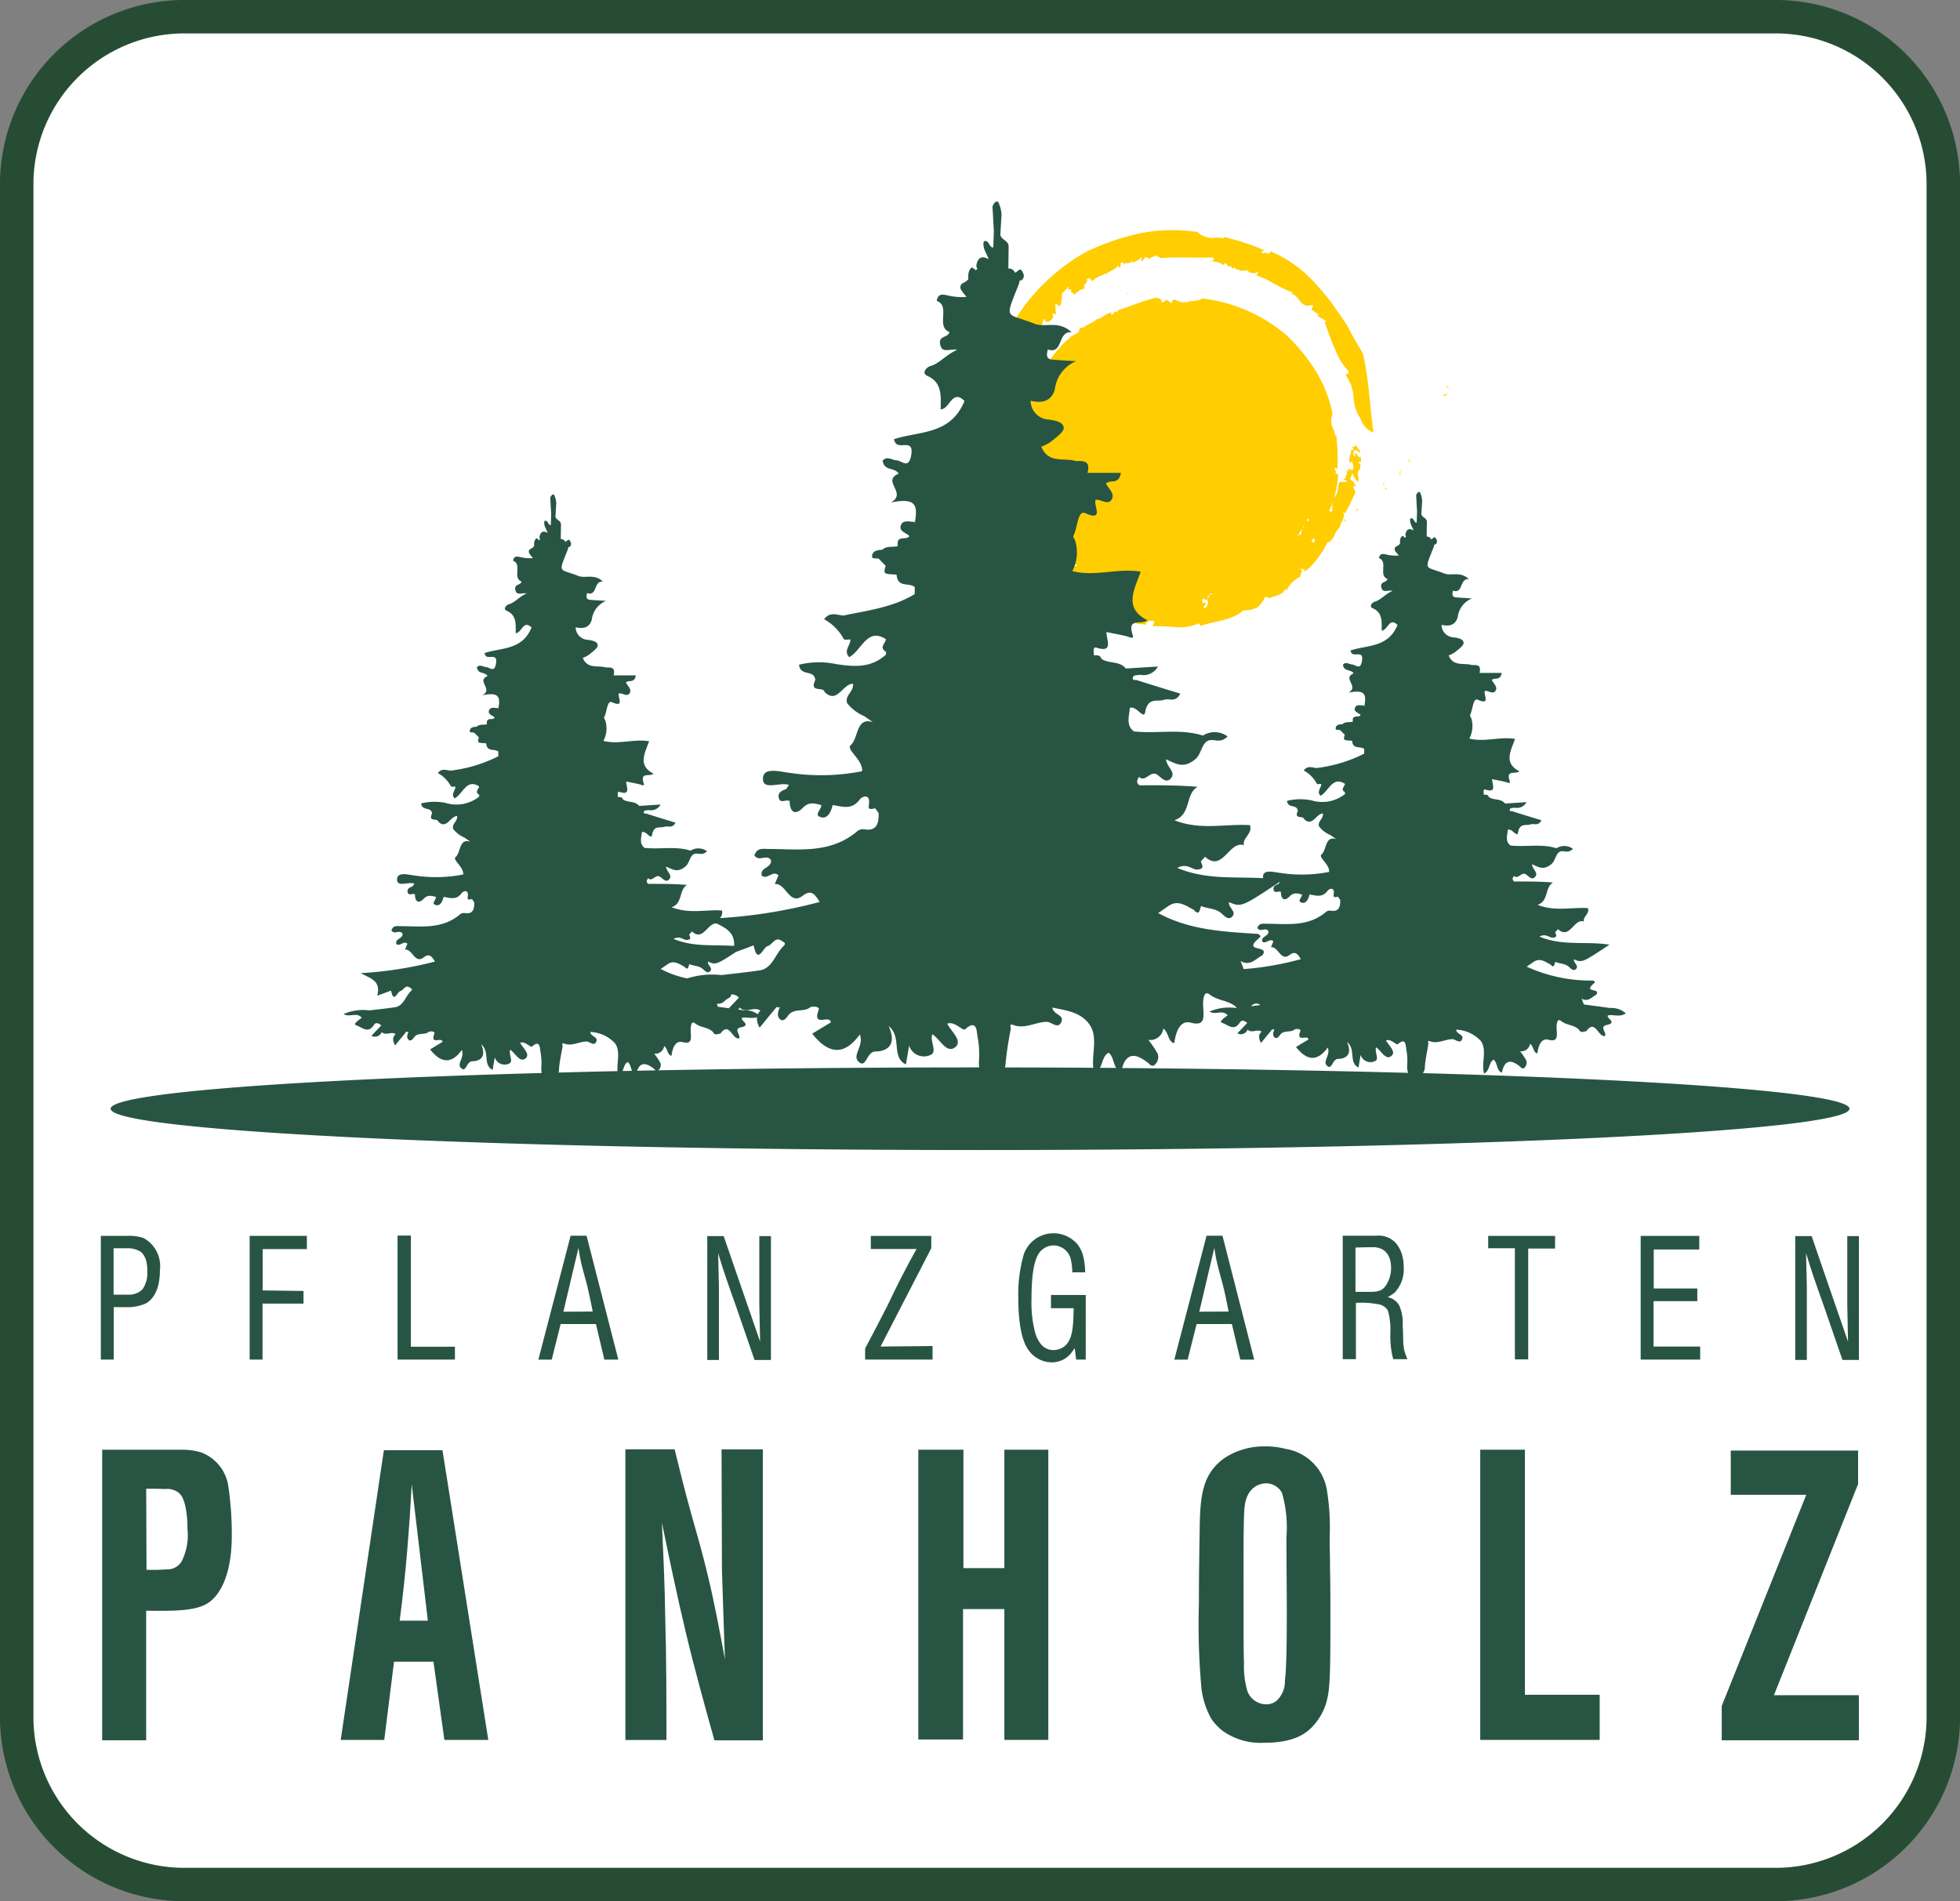 <svg id="Ebene_1" data-name="Ebene 1" xmlns="http://www.w3.org/2000/svg" viewBox="0 0 166.121 161.156">
  <rect x="0" y="0" width="166.121" height="161.156" fill="#808080" stroke="none"/>
  <defs>
    <style>
      .cls-1 {
        fill: #fff;
      }

      .cls-2 {
        fill: #264d33;
      }

      .cls-3, .cls-6 {
        fill: #285543;
      }

      .cls-4 {
        fill: #ffe800;
      }

      .cls-5 {
        fill: #ffcd00;
      }

      .cls-6 {
        fill-rule: evenodd;
      }
    </style>
  </defs>
  <title>Pflanzgarten_Panholz_Logo</title>
  <g>
    <path class="cls-1" d="M194.581,179.991a14.2,14.2,0,0,1-14.45,13.925H45.745a14.2,14.2,0,0,1-14.45-13.925V49.52a14.2,14.2,0,0,1,14.45-13.926H180.131a14.2,14.2,0,0,1,14.45,13.926Z" transform="translate(-29.877 -34.177)"/>
    <path class="cls-2" d="M180.131,195.333H45.745a15.629,15.629,0,0,1-15.868-15.342V49.52A15.63,15.63,0,0,1,45.745,34.177H180.131A15.63,15.63,0,0,1,196,49.52V179.991A15.629,15.629,0,0,1,180.131,195.333ZM45.745,37.012A12.793,12.793,0,0,0,32.712,49.52V179.991A12.793,12.793,0,0,0,45.745,192.5H180.131a12.793,12.793,0,0,0,13.033-12.508V49.52a12.793,12.793,0,0,0-13.033-12.508Z" transform="translate(-29.877 -34.177)"/>
  </g>
  <g>
    <path class="cls-3" d="M45.354,157.06a5.746,5.746,0,0,1,1.525.213,3.608,3.608,0,0,1,2.326,2.735,27.474,27.474,0,0,1,.318,4.317c0,3.157-.893,4.946-1.944,5.684-1.018.7-2.673.736-5.314.7v10.984H38.538V157.06Zm-3.06,10.177a12.942,12.942,0,0,0,1.655-.034,1.415,1.415,0,0,0,1.338-.7,4.959,4.959,0,0,0,.48-2.7c0-1.547-.257-2.668-.7-3.054a1.558,1.558,0,0,0-1.21-.353c-.54-.031-1.082-.031-1.589-.031Z" transform="translate(-29.877 -34.177)"/>
    <path class="cls-3" d="M67.379,157.1l3.884,24.563H67.541l-.926-6.634H63.273l-.828,6.634H58.753l3.66-24.563Zm-1.239,14.453-1.369-11.576q-.146,2.843-.385,5.685c-.159,1.965-.381,3.931-.635,5.892Z" transform="translate(-29.877 -34.177)"/>
    <path class="cls-3" d="M87.054,157.028c.445,1.823.891,3.613,1.4,5.436.48,1.721.988,3.44,1.4,5.2.572,2.351,1.019,4.77,1.464,7.155-.095-2.386-.158-4.912-.252-7.54l-.034-10.246h3.5v24.666H90.427c-.86-3.088-1.719-6.176-2.451-9.266-.73-3.049-1.368-6.139-2-9.191.124,2.734.253,5.439.285,8.139.1,3.438.1,6.843.1,10.283H82.883V157.028Z" transform="translate(-29.877 -34.177)"/>
    <polygon class="cls-3" points="81.656 122.883 81.656 132.922 85.125 132.922 85.125 122.883 88.851 122.883 88.851 147.483 85.125 147.483 85.125 136.393 81.623 136.393 81.623 147.446 77.833 147.446 77.833 122.883 81.656 122.883"/>
    <path class="cls-3" d="M131.554,163.87c.031-1.791.065-3.65.959-4.949a4.407,4.407,0,0,1,1.208-1.192,6.066,6.066,0,0,1,3.343-.949,6.738,6.738,0,0,1,1.784.211,4.222,4.222,0,0,1,3.5,3.546,19.9,19.9,0,0,1,.225,3.964c0,.841.031,1.721.031,2.6.032,1.471.032,2.943.032,4.416,0,1.369,0,2.74-.032,4.072-.061,1.685-.061,3.09-1.113,4.492-.764,1.051-1.911,1.822-4.494,1.822a5.552,5.552,0,0,1-3.5-1.016,4.669,4.669,0,0,1-.956-1.019,7.056,7.056,0,0,1-.83-2.525,58.963,58.963,0,0,1-.221-7.159c0-2.105.031-4.177.064-6.313m3.725,8.385c0,1.015,0,1.965.033,2.914a7.576,7.576,0,0,0,.286,2.351,1.709,1.709,0,0,0,1.594,1.121,1.394,1.394,0,0,0,.857-.278,2.248,2.248,0,0,0,.732-1.758c.129-.98.159-3.016.159-5.683,0-2.177-.03-4.315-.03-6.455a10.522,10.522,0,0,0-.381-3.758,1.551,1.551,0,0,0-1.307-.8c-.666,0-1.656.381-1.848,1.927-.1.632-.1,3.264-.1,5.476Z" transform="translate(-29.877 -34.177)"/>
    <polygon class="cls-3" points="129.246 122.883 129.246 143.657 135.582 143.657 135.582 147.483 125.458 147.483 125.458 122.883 129.246 122.883"/>
    <polygon class="cls-3" points="153.091 126.707 146.691 126.707 146.691 122.955 157.484 122.955 157.484 125.795 150.352 143.691 157.548 143.691 157.548 147.517 145.926 147.517 145.926 144.605 153.091 126.707"/>
  </g>
  <g>
    <path class="cls-3" d="M39.517,144.976v4.444H38.424V138.937h2.158a4.062,4.062,0,0,1,1.457.177,2.724,2.724,0,0,1,1.391,2.746c0,1.7-.624,2.506-1.221,2.816a3.9,3.9,0,0,1-1.743.3Zm-.013-4.993v3.935h1.39a1.611,1.611,0,0,0,1.058-.448,2.469,2.469,0,0,0,.413-1.537c0-.192.026-1.25-.614-1.683a2.145,2.145,0,0,0-.948-.267Z" transform="translate(-29.877 -34.177)"/>
    <polygon class="cls-3" points="26.009 104.76 26.009 105.879 22.264 105.879 22.264 109.382 25.724 109.428 25.724 110.499 22.25 110.499 22.25 115.245 21.159 115.245 21.159 104.76 26.009 104.76"/>
    <polygon class="cls-3" points="33.697 115.244 33.697 104.732 34.826 104.732 34.826 114.154 38.558 114.154 38.558 115.244 33.697 115.244"/>
    <path class="cls-3" d="M79.591,138.923l2.692,10.5H81.1l-.715-3.013H77.394l-.755,3.013H75.507l2.733-10.5Zm-1.963,6.44,2.486-.015c-.145-.717-.289-1.446-.458-2.148-.155-.609-.337-1.206-.481-1.8-.114-.476-.194-.954-.272-1.445Z" transform="translate(-29.877 -34.177)"/>
    <path class="cls-3" d="M92.8,143.558l1.5,4.34-.067-3.128v-5.816h.986v10.5H93.829l-1.559-4.519c-.3-.848-.614-1.7-.9-2.565q-.334-.986-.627-1.967l.067,2.859v6.192h-.987v-10.5h1.39Z" transform="translate(-29.877 -34.177)"/>
    <path class="cls-3" d="M103.684,140.045v-1.107h5.124v1.045l-4.3,8.334,4.409-.046v1.15H103.2v-.94c.626-1.18,1.237-2.341,1.836-3.52.466-.969.934-1.936,1.432-2.89.349-.686.714-1.357,1.094-2.026Z" transform="translate(-29.877 -34.177)"/>
    <path class="cls-3" d="M120.758,142.027a4.862,4.862,0,0,0-.1-.983,1.526,1.526,0,0,0-1.457-1.3,1.542,1.542,0,0,0-1.208.581c-.5.657-.692,2.015-.692,4.026a10.05,10.05,0,0,0,.3,2.742,2.753,2.753,0,0,0,.508,1.029,1.346,1.346,0,0,0,1.077.491,1.508,1.508,0,0,0,.859-.282c.688-.507.806-1.443.832-3.266h-1.924v-1.119H121.9v5.475h-.816l-.119-.972a5.448,5.448,0,0,1-.428.569,2.119,2.119,0,0,1-1.521.639,2.452,2.452,0,0,1-1.991-1.073c-.545-.791-.844-2.22-.844-4.5a12.308,12.308,0,0,1,.481-3.627,2.959,2.959,0,0,1,.547-.892,2.674,2.674,0,0,1,3.979.073,2.759,2.759,0,0,1,.492,1,6.131,6.131,0,0,1,.171,1.389Z" transform="translate(-29.877 -34.177)"/>
    <path class="cls-3" d="M133.489,138.923l2.688,10.5H135l-.715-3.013h-2.99l-.756,3.013h-1.131l2.731-10.5Zm-1.964,6.44,2.482-.015c-.141-.717-.283-1.446-.456-2.148-.154-.609-.34-1.206-.478-1.8-.12-.476-.2-.954-.277-1.445Z" transform="translate(-29.877 -34.177)"/>
    <path class="cls-3" d="M146.515,138.923a1.972,1.972,0,0,1,1.746.715,2.959,2.959,0,0,1,.49,1.059,3.278,3.278,0,0,1,.094.836,2.891,2.891,0,0,1-.729,2.177,3.18,3.18,0,0,1-.624.417,1.514,1.514,0,0,1,.962.672,3.688,3.688,0,0,1,.311,1.686c.012.356.028.7.038,1.059a5.39,5.39,0,0,0,.08,1.041,5.27,5.27,0,0,0,.284.8h-1.206c-.053-.2-.106-.413-.143-.639a8.581,8.581,0,0,1-.094-1.759,6.056,6.056,0,0,0-.183-1.61.677.677,0,0,0-.155-.281,1.281,1.281,0,0,0-.506-.327,7.683,7.683,0,0,0-2.082-.154v4.77h-1.117V138.923Zm-1.754,4.756h1.29c.725,0,1-.164,1.233-.464a2.629,2.629,0,0,0,.494-1.563c0-1.106-.547-1.523-.924-1.655a1.773,1.773,0,0,0-.687-.1c-.468,0-.937.012-1.406.03Z" transform="translate(-29.877 -34.177)"/>
    <polygon class="cls-3" points="131.801 104.76 131.801 105.833 129.524 105.833 129.524 115.228 128.396 115.228 128.396 105.806 126.134 105.806 126.134 104.76 131.801 104.76"/>
    <polygon class="cls-3" points="140.149 110.292 140.149 114.14 144.101 114.14 144.101 115.244 139.057 115.244 139.057 104.76 144.023 104.76 144.023 105.911 140.163 105.911 140.163 109.218 143.856 109.218 143.856 110.292 140.149 110.292"/>
    <path class="cls-3" d="M185.006,143.558l1.5,4.34-.062-3.128v-5.816h.986v10.5h-1.394l-1.559-4.519c-.3-.848-.608-1.7-.9-2.565-.218-.657-.43-1.312-.627-1.967l.067,2.859v6.192h-.984v-10.5h1.39Z" transform="translate(-29.877 -34.177)"/>
  </g>
  <path class="cls-4" d="M152.6,67.13c-.049-.359-.266.19-.1-.235.115.049.2.119.1.235" transform="translate(-29.877 -34.177)"/>
  <path class="cls-4" d="M152.606,67.564c-.167.072-.27.313-.479.106.156-.016.334-.137.479-.106" transform="translate(-29.877 -34.177)"/>
  <path class="cls-4" d="M149.405,73.265l-.128.051c.023-.072-.072-.2.029-.211Z" transform="translate(-29.877 -34.177)"/>
  <path class="cls-4" d="M148.553,74.543c-.109-.1-.04-.439.043-.61Z" transform="translate(-29.877 -34.177)"/>
  <path class="cls-4" d="M147.245,75.308c-.171.013-.2-.053-.1-.176Z" transform="translate(-29.877 -34.177)"/>
  <path class="cls-4" d="M147.438,75.6a.286.286,0,0,1-.281.062c.1.077.119-.247.281-.062" transform="translate(-29.877 -34.177)"/>
  <path class="cls-4" d="M144.989,77.347c-.049.051-.1.24-.249.15.127.045.162-.354.249-.15" transform="translate(-29.877 -34.177)"/>
  <path class="cls-4" d="M143.98,78.308l-.1.064c-.1-.015-.086-.151-.034-.2Z" transform="translate(-29.877 -34.177)"/>
  <polygon class="cls-4" points="93.504 35.998 93.612 36.132 93.467 36.145 93.504 35.998"/>
  <path class="cls-4" d="M125.33,59.115c.008-.184.176-.012.207-.022-.069.122-.122-.146-.207.022" transform="translate(-29.877 -34.177)"/>
  <polygon class="cls-4" points="99.574 20.065 99.534 20.094 99.395 19.831 99.574 20.065"/>
  <g>
    <path class="cls-5" d="M145.186,69.656a3.469,3.469,0,0,1-.585-1.832,3.65,3.65,0,0,0-.652-1.838c-.08-.124.408-.1.2-.377a5.517,5.517,0,0,1-1.131-1.867c-.338-.717-.586-1.545-.875-2.265l.148,0c-.111-.278-.605-.33-.769-.577.06-.053.149,0,.185-.122-.23.1-.447-.331-.663-.307-.011-.149.134-.268.1-.454l-.31.059c-.771.113-.806-.822-1.507-1l.142-.107c-1.054-.328-2.041-1.111-3.135-1.46a.442.442,0,0,0,.185-.328c-.178.23-.522.144-.814.064,0-.342-.579.056-.844-.215l.051-.051c-.345.2-.3-.3-.618-.025l-.083-.273c-.228.358-.3-.3-.571-.154l-.016.083c-.22.047-.27-.179-.469-.159l-.007-.051c-.445-.016-.659-.258-.706.054-.107-.274.442-.05.274-.452-1.508.049-2.974-.065-4.44.055-.178-.107-.288-.127-.34-.242-.139.086-.546.143-.65.324l-.2-.15c-.291-.075-.226.378-.535.316a.268.268,0,0,0,.049-.33c-.193.308-.524.352-.79.5.029-.062.091-.111.054-.205-.237.355-.6.078-.809.359l.043-.213c-.508-.053,0,.414-.418.424l0-.221c-.234.441-.828.534-1.1.816l-.017-.076c-.333.221-.777.273-1.072.641-.177.012-.179-.42-.512-.138.2.312-.535.5-.1.727a2.028,2.028,0,0,0-.98.605c.044-.21-.417-.255-.193-.462l-.322-.039c-.065-.142.225-.1.049-.212-.115.11-.394.486-.53.537-.068.369.023.858-.27,1.189.057-.247-.372-.215-.308-.357,0,0,0,.233.012.467s.042.476.042.476c-.085.12-.233-.18-.306.046.079.059.061.168.076.27-.068.014-.334.5-.656.318-.156-.044.1-.23-.107-.191-.187.205-.081.309-.245.527l-.042-.026c-.153.114-.2.522.084.485.084-.093-.2-.094-.009-.178a.813.813,0,0,1-.2.725c.006-.105-.081-.152-.144-.24a3.96,3.96,0,0,1-.186,1.227c.146.093-.2-.286-.086-.291-.5.314-.216,1.073-.707,1.3l.192.056c-.125.208-.351.1-.335.278-.141-.045-.052.2-.059.371.07.119-.081.014-.048-.128a2.975,2.975,0,0,1-.411,1.625c.1.019.268.405.228.515l-.211-.1c-.159.074-.081.394-.276.37.2.316.019-1.023.141-.632-.208.041.231.56-.052.412-.052.24.131.514-.1.7.046-.059-.281-.257-.295-.057-.013.355.092.119.125.41l.066.189c.219.044-.076.3.189.207-.187.02.034.5-.323.429l-.284-.078c.009.155.292.277.413.4l-.135.041c.444.054-.054.355.28.546-.186.3-.04.777-.3.932.148.238.318.441.236.719-.044-.05-.061-.124-.157-.132-.122.181,0,.216.076.364-.08-.028-.213.366-.34.583.169.224.393.1.542.106-.392.286.359.61.045.945-.085-.064-.289-.3-.357-.078-.371.311.429.362.311.752l.332-.177c-.18.211.328.436-.037.5.144.078.011.43.336.283-.089.643.63,1.219.232,1.791.09.051.125.265.27.145.119-.21-.211-.111-.111-.216l.185.02c0,.2.043.336-.3.313-.013.468.7.108.842.593-.139.054-.167.114-.07.23l.36.107c.117.307-.187.338-.393.478.128.131.231.326.439.28l-.127.353c.09-.258.211.031.311.063l-.1-.031.2.281c.107-.114.032-.318,0-.436.143.008.205.134.378.149-.218.117.032.335.1.462.053.164.286,0,.307.039-.095.084.159.2-.06.228-.068-.015.011-.171-.136-.166,0,.138-.178.273.094.331.2.043.335-.349.428-.018-.1-.019-.184.034-.292.045l.1.3.172-.141-.057.095c.23-.1.353.281.584.144.119.083.117.315.2.429l-.033,0a.413.413,0,0,0,.471.287l-.037.031a.51.51,0,0,0,.413.174c.081.27-.465.7-.075.642.2.143.552-.1.56-.269a1.446,1.446,0,0,0,.534.393.75.75,0,0,1,.472.451c.1-.045.1-.113.231-.093.48.433,1.269.364,1.53.993-.2.006-.1.2-.147.316.215-.113.092.262.273-.032.063-.192.111-.272-.018-.415a1.492,1.492,0,0,1,1.043.471c-.067-.125.027-.154.121-.184-.127.295.12.441.357.375l.083-.182.076.227c.1-.04.191-.374.341-.142l.008.217c.252-.109.587-.273.783-.089l.136.309c.105-.016.3-.16.14-.268.359.229.611.29.71.554a4.355,4.355,0,0,1,2.478-.531l-.015.147c.222.127.091-.261.244-.166-.058.143.187.295.033.473.325.146.371-.286.556-.381.006-.2-.142.147-.133-.1.023-.072.431.086.434-.209a.6.6,0,0,1,.043.444l.162-.167c.288.3-.431.68-.131,1.057l.175-.072c.224.273-.437.414.043.447.184-.174.276-.614.082-.715.387-.144.064-.7.477-.76.148.149-.319.109-.2.324.248.211.365-.221.554-.178-.215-.057-.119-.386-.014-.468.236.081-.067.3.23.255.008-.175.237-.363-.019-.418,0-.392.324.025.4-.3.174.231-.123.669.238.716-.119-.224.28-.463,0-.772.14.028.218.216.179.4.227.085.26-.6.49-.137l-.033-.269c.084.062.183.093.324.194.161-.045.348-.516.489-.152.031-.061.372-.207.128-.395-.273-.055-.155.3-.416.012.265.209.277-.179.348-.325l.085.13c.043-.088.218-.135.187-.3a.167.167,0,0,0,.133.192l-.032-.244c.224-.237.256.337.5.139l-.126.265c.024-.061.232.1.324-.049-.043-.219-.1-.494-.131-.666.1-.17.188.168.219-.108l-.059.337c.006.08.308.227.509.1.093-.143.121-.52-.141-.5.1-.061.307-.036.313.142.185-.2-.154-.175-.036-.4a7.679,7.679,0,0,0,.766.12l.013.438.135-.1c-.006.363.216.111.3.43.121-.031.174-.2.216-.33-.557-.187-.106-.747-.46-1.033.267-.342.9.655.8-.176-.131-.037-.2-.432-.312-.153.232-.145-.161-.453.191-.526-.051.291.5.156.418.58-.082-.123-.219.05-.231.116.2.049.277.349.493.151.1-.15.277-.319.091-.46-.182-.177-.178.2-.272-.062.194-.287.5-.064.277-.483-.117.187-.342.035-.461-.092l.089-.249.09.152c.347-.205-.145-.3.137-.54l.365.093c.15.258-.464.321-.08.591.185-.175.064-.4.313-.489l-.05.193c.07-.055.6.281.573-.227.009-.236-.1-.144-.227-.258.2-.357.128-.559.259-.779.242.244.3-.344.411.086a.6.6,0,0,0-.405.784c.409.14-.242.218,0,.54.236-.24.528.019.764.139l.046-.282c-.168-.186-.24-.082-.44-.233a1.008,1.008,0,0,0,.315-.937c.175-.029.353.139.281.272a5.7,5.7,0,0,1,.759-1.136c-.488.038.164-.452-.225-.451-.192.152-.539.168-.632-.023.093-.1.149.089.254.083-.1-.25.447-.067.215-.386-.057.417.4.3.641.512-.026-.352.19.116.321-.155a3.565,3.565,0,0,1,.092-1.062c.422-.275.368-.987.483-1.33.2-.141.5.09.617-.1.057-.248-.413.076-.164-.242l.059.055c-.053-.127.405-.612-.062-.831l.346.2-.043-.209c.122.024.254-.033.3.1.33-.174.044-.5.079-.751l-.247.124c-.112-.455.161-.706.134-1.131l.221.034-.12-.263c.211.08.362-.144.189-.289l.254.351c.129.179.248.362.248.362-.154.171-.242-.231-.475-.136a.337.337,0,0,0,0,.561c.048-.147,0-.162-.062-.287.315-.014.268.215.454.358,0-.082.11-.186.016-.215a.769.769,0,0,1,.091.611c-.091-.2-.2.067-.28-.016.265.063.309.337.182.652-.365.161.041.65-.142,1.012a1.51,1.51,0,0,1-.442-.717c-.192.194-.058.256-.25.448.17.162.452.326.492.67l-.2-.043c.014.3.29.392.112.723-.155.282-.288.573-.407.848l-.386.727-.189-.072c.28.434-.24.87-.276,1.263a2.381,2.381,0,0,0-.5.792c-.146.258-.3.471-.532.494a7.916,7.916,0,0,1-.831,1.336c-.156.207-.318.41-.493.611a7.694,7.694,0,0,1-.617.543l-.06-.345c0,.295-.211-.038-.324.124.323.025,0,.41.014.645a2.24,2.24,0,0,0-1.145,1.16l-.128-.156c-.168.569-.832.568-1.338.806-.095-.036-.277-.163-.415-.07-.123.423-.279.474-.6.857a2.894,2.894,0,0,1-1.2.256c-1.022.891-2.377.867-3.633,1.315l-.12-.224a4.182,4.182,0,0,1-2.019.329,15.412,15.412,0,0,0-1.908-.086l.155-.389c-.312-.175-.773-.01-.739.288-.318-.16-.892.045-1.027-.348-.321-.16-.462.076-.765.055a5.372,5.372,0,0,0-1.543-.569l.147.081c.1-.059.168-.219.023-.3-.28.035-.793-.445-.763.1-.525-.552-1.627-.523-2.02-1.24-.02.144-.182.073-.295.109-.564-.308-.9-.967-1.448-1.076-.039-.112.268-.081.073-.246-.152-.051-.112.135-.309.078a3.675,3.675,0,0,1-1.119-1.055,7.233,7.233,0,0,0-.867-1.189,12.243,12.243,0,0,1-2.74-4.1l.1-.022c-.551-.357-.072-1.289-.753-1.5.044-.147-.083-.479.118-.439-.345-.348-.091-1.185-.485-1.72l.075.141c.137-.64-.293-1.129-.115-1.795.046.061.082.177.181.187.173-.255-.442-.559.021-.719-.012-.14-.241-.091-.224,0,.095-1.4-.051-2.905.15-4.394.536-.961.785.127.65-.757.1-.041-.161-.1-.065-.081-.051-.352.629-.321.474-.6-.306-.007-.1-.188-.268-.251.4-.539.669-.557.66-1.1l.123.094c-.132-.7.341-1.224.17-1.893a16.846,16.846,0,0,1,6.723-7.045,20.057,20.057,0,0,1,4.614-1.6,13.913,13.913,0,0,1,4.895-.108,1.862,1.862,0,0,0,1.624.463l-.057.133c.107-.329.581.1.728-.187.584.186,1.16.3,1.714.51a11.015,11.015,0,0,1,1.693.655c-.2-.055-.394.146-.176.227l.312-.082,0,.1c.165.025.4-.041.295-.208a10.593,10.593,0,0,1,3.845,2.746,21.423,21.423,0,0,1,1.493,1.8c.422.65.9,1.248,1.3,1.91.29.678.85,1.541,1.247,2.24.52,2.358.563,4.389.89,6.692a1.889,1.889,0,0,1-1.1-1.183" transform="translate(-29.877 -34.177)"/>
    <g>
      <path class="cls-5" d="M133.976,84.067a12.356,12.356,0,1,1,7.385-15.84,12.357,12.357,0,0,1-7.385,15.84" transform="translate(-29.877 -34.177)"/>
      <path class="cls-5" d="M134.715,83.979a2.778,2.778,0,0,1,1.218-.942,2.921,2.921,0,0,0,1.2-.994c.071-.094.188.279.338.047a4.416,4.416,0,0,1,1.095-1.362c.447-.45,1-.864,1.464-1.278l.039.112c.179-.16.083-.546.224-.736.056.03.042.112.142.105-.136-.147.126-.427.049-.583.109-.049.239.027.37-.046l-.129-.218c-.3-.549.4-.831.339-1.407l.119.077c-.042-.882.277-1.839.24-2.757a.354.354,0,0,0,.3.049c-.221-.071-.251-.353-.271-.594.256-.1-.2-.42-.07-.693l.052.024c-.243-.205.141-.311-.15-.472l.183-.137c-.332-.073.141-.31-.04-.472l-.067.011c-.1-.152.06-.252-.009-.4l.036-.019c-.11-.339.013-.566-.234-.516.177-.155.159.319.415.083-.45-1.121-.765-2.254-1.257-3.325.032-.163.017-.251.089-.322-.1-.081-.257-.371-.422-.4l.058-.193c-.023-.24-.346-.066-.384-.316a.215.215,0,0,0,.262-.054c-.284-.061-.409-.3-.595-.456.055,0,.109.038.169-.016-.332-.081-.222-.428-.492-.51l.172-.026c-.1-.4-.313.111-.433-.2l.167-.058c-.4-.055-.629-.477-.916-.606l.053-.033c-.257-.19-.419-.51-.775-.631-.057-.13.267-.249-.037-.423-.178.239-.526-.264-.573.127a1.623,1.623,0,0,0-.724-.571c.17-.024.077-.383.294-.272l-.059-.253c.089-.087.14.14.173-.021a2.666,2.666,0,0,1-.549-.252c-.3.05-.639.253-.969.122.2-.025.06-.339.184-.329l-.348.137c-.173.074-.346.162-.346.162-.114-.031.071-.225-.118-.217-.022.076-.11.091-.182.131-.029-.048-.47-.113-.419-.406-.01-.13.2.014.114-.133-.206-.085-.254.024-.464-.04l.008-.039c-.128-.084-.446,0-.342.2.093.038.015-.179.131-.055a.65.65,0,0,1-.6.049c.081-.024.092-.1.141-.174a3.172,3.172,0,0,1-.974.2c-.03.135.161-.226.2-.144-.372-.287-.866.132-1.17-.176l.011.16c-.191-.037-.169-.237-.3-.176,0-.118-.163.015-.3.058-.07.085-.032-.057.083-.071a2.381,2.381,0,0,1-1.335.136c.013.078-.231.312-.325.312l.019-.187c-.1-.1-.318.047-.354-.106-.181.241.775-.266.514-.067-.088-.145-.358.327-.324.074-.195.027-.35.239-.557.115.057.019.116-.282-.038-.237-.27.088-.064.1-.274.206l-.124.1c.027.177-.246.025-.1.2-.066-.136-.367.163-.411-.126l-.019-.235c-.114.049-.129.3-.19.421l-.068-.09c.081.349-.282.057-.334.36-.279-.056-.6.183-.782.032-.139.176-.245.36-.476.375.025-.047.077-.08.056-.154-.169-.042-.163.057-.253.157,0-.068-.334-.06-.531-.1-.122.188.029.325.068.437-.322-.216-.361.437-.7.293.025-.082.144-.3-.039-.289-.336-.194-.155.422-.481.439l.224.2c-.208-.077-.238.366-.39.11-.019.13-.32.126-.121.33-.508.109-.744.807-1.283.665-.014.081-.165.166-.035.243.191.032.026-.189.132-.143l.036.144c-.146.056-.241.124-.316-.137-.355.119.11.555-.215.8-.078-.09-.132-.094-.192.01l.018.3c-.2.172-.305-.048-.467-.164-.063.132-.182.263-.091.407h-.3c.219,0,.034.167.038.251l0-.084-.157.227c.115.049.248-.063.328-.119.033.109-.045.191-.009.325-.148-.132-.243.116-.321.2-.109.085.081.214.054.241-.089-.048-.109.175-.187.017-.008-.055.132-.039.088-.148-.1.036-.254-.059-.223.161.023.164.354.156.13.317-.013-.081-.076-.129-.114-.207l-.2.161.153.091-.087-.017c.136.147-.115.342.051.479-.03.112-.205.175-.267.271l-.006-.026a.33.33,0,0,0-.087.433l-.034-.019a.408.408,0,0,0-.018.358c-.181.135-.655-.158-.5.119-.052.192.224.389.355.347a1.157,1.157,0,0,0-.149.509.6.6,0,0,1-.21.478c.061.063.111.041.133.149-.194.479.073,1.054-.328,1.423-.06-.151-.176-.022-.278-.023.144.13-.172.141.1.2.162,0,.235.009.307-.127a1.194,1.194,0,0,1-.068.913c.076-.085.124-.022.171.041-.257-.015-.3.211-.184.371l.159.013-.15.12c.056.061.334.041.2.218l-.161.065c.151.159.366.367.281.565l-.195.187c.041.075.2.18.239.032-.073.333-.051.539-.222.686a3.485,3.485,0,0,1,1.078,1.719l-.114.029c-.035.2.221,0,.192.138-.123,0-.17.222-.346.154-.021.285.317.2.439.314.148-.049-.149-.066.04-.128.061,0,.053.347.276.269-.051.1-.224.138-.322.154l.17.076c-.147.3-.629-.138-.83.191l.1.112c-.144.243-.431-.215-.325.155.181.09.538.04.56-.134.214.251.543-.143.7.151-.072.153-.17-.21-.3-.058-.091.244.266.214.285.368-.016-.177.258-.2.348-.138,0,.2-.245.032-.129.243.134-.042.338.079.309-.129.3-.106.07.251.331.216-.126.194-.537.091-.473.375.136-.151.425.084.58-.211.017.113-.1.223-.251.244,0,.194.521.032.237.331l.193-.1c-.023.08-.02.163-.057.3.078.109.483.12.249.326.054.007.257.223.332-.012-.034-.22-.267-.035-.123-.31-.085.256.21.16.34.172l-.074.1c.078.008.161.127.28.057a.134.134,0,0,0-.108.152l.175-.091c.24.1-.183.285.033.415l-.234-.022c.052,0-.011.2.125.231l.465-.281c.154.027-.075.187.141.135l-.27.048c-.058.026-.086.294.066.409.133.031.424-.051.337-.242.072.055.111.221-.021.274.2.085.089-.164.291-.137a6.134,6.134,0,0,0,.119.609l-.326.129.11.075c-.275.1-.025.193-.242.34.057.083.2.076.307.072-.011-.47.533-.284.651-.629.33.107-.246.858.351.553-.008-.109.271-.266.03-.277.173.134.3-.245.448,0-.233.041.018.415-.322.473.07-.1-.1-.151-.151-.141.018.162-.186.3.021.412.141.037.316.121.371-.058.083-.185-.2-.08-.028-.222.269.068.186.361.439.076-.172-.037-.12-.248-.057-.372h.212l-.09.109c.249.2.184-.19.444-.045l.03.3c-.153.184-.369-.261-.466.1.182.091.315-.06.454.1l-.159.016c.06.038-.048.527.327.369.18-.058.081-.113.132-.241.323.051.456-.057.657-.019-.117.249.341.131.048.333a.479.479,0,0,0-.7-.09c.007.346-.23-.123-.406.147.245.112.13.4.1.612l.225-.043c.094-.177,0-.2.055-.4a.807.807,0,0,0,.791-.019c.07.123-.007.3-.128.286a4.56,4.56,0,0,1,1.062.26c-.162-.357.385,0,.278-.293-.167-.1-.274-.359-.156-.481.1.042-.026.137.007.214.161-.141.173.318.349.056-.329.072-.117.38-.209.622.258-.116-.035.175.2.2a2.852,2.852,0,0,1,.824-.222c.322.242.843.006,1.133,0,.16.111.071.4.247.436.2-.025-.17-.29.137-.19l-.025.059c.081-.074.571.137.608-.275l-.053.314.145-.09c.015.1.094.182.01.256.221.2.389-.1.587-.146l-.161-.152c.311-.209.575-.072.887-.209l.035.175.165-.162c0,.181.207.233.269.063l-.194.287c-.1.146-.2.286-.2.286-.171-.069.107-.245-.028-.394a.27.27,0,0,0-.422.154c.124,0,.122-.044.2-.125.1.233-.088.26-.145.44.062-.022.17.032.166-.047a.615.615,0,0,1-.435.236c.124-.122-.106-.134-.065-.215.025.216-.169.325-.441.315-.221-.231-.477.209-.8.171a1.209,1.209,0,0,1,.418-.529c-.2-.091-.208.027-.406-.065-.075.172-.121.43-.369.554l-.022-.161c-.222.092-.216.326-.513.282-.255-.04-.51-.06-.749-.074l-.652-.091,0-.162c-.249.329-.72.058-1.025.138a1.906,1.906,0,0,0-.734-.163c-.234-.039-.436-.1-.517-.265a6.336,6.336,0,0,1-1.232-.259c-.2-.061-.4-.127-.595-.2a6.145,6.145,0,0,1-.577-.316l.243-.139c-.222.08-.029-.169-.182-.21.069.25-.307.115-.481.187a1.793,1.793,0,0,0-1.186-.544l.082-.139c-.474.03-.655-.47-.972-.785,0-.081.047-.253-.061-.331-.352.023-.433-.08-.809-.219a2.318,2.318,0,0,1-.52-.83c-.95-.524-1.3-1.55-1.984-2.372l.135-.151a3.348,3.348,0,0,1-.8-1.428,12.368,12.368,0,0,0-.458-1.459l.335.01c.046-.283-.2-.584-.419-.477.033-.283-.278-.659-.02-.868.032-.285-.184-.326-.25-.56a4.3,4.3,0,0,0,.006-1.316l-.021.132c.072.059.21.066.231-.064-.1-.2.118-.718-.284-.546.271-.546-.052-1.367.38-1.859-.113.025-.1-.117-.163-.192.077-.509.481-.941.413-1.384.074-.06.134.179.205-.012,0-.129-.132-.048-.143-.211a2.941,2.941,0,0,1,.487-1.131,5.781,5.781,0,0,0,.657-.978,9.8,9.8,0,0,1,2.335-3.184l.044.067c.118-.512.95-.407.924-.978.122-.007.337-.194.363-.032.167-.355.866-.393,1.16-.836l-.085.095c.519-.072.769-.529,1.318-.578-.033.051-.11.11-.091.187.239.06.3-.486.546-.181.1-.047,0-.206-.058-.169,1.079-.312,2.171-.834,3.345-1.09.87.14.12.625.747.282.059.067.029-.148.043-.071.25-.134.414.385.578.193-.079-.232.113-.13.115-.27.515.154.6.351,1.008.2l-.037.118c.487-.289,1.014-.079,1.47-.391a13.484,13.484,0,0,1,7.14,3.127,16.056,16.056,0,0,1,2.47,3.031,11.136,11.136,0,0,1,1.421,3.652,1.49,1.49,0,0,0,.1,1.348l-.115-.006c.277-.009.087.463.34.5.02.49.091.955.086,1.429a8.832,8.832,0,0,1-.029,1.453c-.012-.162-.218-.257-.219-.07l.147.212-.076.024c.026.131.14.289.237.165a8.478,8.478,0,0,1-1.012,3.644,17.127,17.127,0,0,1-.942,1.615c-.374.5-.691,1.022-1.082,1.5-.43.4-.926,1.061-1.343,1.552-1.631,1.037-3.146,1.626-4.79,2.5a1.512,1.512,0,0,1,.587-1.155" transform="translate(-29.877 -34.177)"/>
    </g>
  </g>
  <path class="cls-6" d="M150.47,125.146a.806.806,0,0,0,.171-.514c.035-.655.2-1.3.295-1.949.017-.113-.116-.342.147-.243.656.243,1.254-.168,1.88-.178.268-.006.624.407.814.052.247-.466-.446-.436-.485-.861a3.021,3.021,0,0,1,2.092.959c.557.784.021,1.848.273,2.767.524-.246.376-.952.814-1.173.349.268.212.891.7,1.1.223-1.127.779-1.116,1.491-.556.118.092.249.308.423.129a.579.579,0,0,0,.148-.622,5.728,5.728,0,0,0-.523-.774.741.741,0,0,0,.846-.643c.331.255.252.742.623.832.1-.82.418-1.3.919-1.165.8.211.754-.253.716-.863-.022-.317-.008-1.015.364-.727.489.382,1.094.311,1.52.737.159.333.409.142.623.139.772-1.082,1,.525,1.588.4.177-.279-.517-.8.154-.937.9-.185,0-.537.076-.793.462-.141.964.182,1.538-.184a1.807,1.807,0,0,0-1.333-.459q-1.115-.155-2.225-.3c-.065-.166-.127-.329-.188-.492.57.331.924-.206,1.22-.314.482-.626-1.16-.149-.193-.968l.113-.126-.142-.126a13.127,13.127,0,0,1-5.659-1.178c.2-.137.4-.273.6-.412l-.119-.008.119.008c.526-.351.965-.007,1.414.228.324.367.332-.015.413-.221.367.168.791.115,1.139.405.164.14.394.432.621.194.269-.28-.225-.5-.182-.817.7.295.7.295,3.009-1.241-2.029-.314-3.96.139-5.93-.684.592-.312.833.138,1.181.089.373-.051.223-.251.153-.454l.236-.267c1,.917,1.35-.922,2.194-.652-.075-.441.511-.642.34-1.131-1.392-.088-2.8.309-4.267-.281.965-.3.6-1.491,1.314-1.886-1.042-.09-2.029-.09-3.02-.091-.157,0-.355.063-.4-.2-.013-.084.066-.185.1-.278.373.354.643-.389,1.035-.116.233.163.52.541.789.179.258-.343-.238-.6-.294-1.05.6.265.98.532,1.643,0,.418-.333.353-1.086.935-1.1.269,0,.559.149.9-.2a1.233,1.233,0,0,0-1.393-.051h0c-1.286-.406-2.606-.087-3.905-.235-.463-.358-.261-.858-.225-1.323.359-.169.785.69.867.233.154-.87.685-.56,1.072-.7.275-.1.653.18.911-.348-.855-.262-1.654-.5-2.447-.761-.071-.023-.332.042-.206-.205.044-.086.247-.072.375-.1a.927.927,0,0,0,1.016-.467c-.7.043-1.254.08-1.814.113-.378-.457-.964-.247-1.385-.554-.078-.242-.267-.181-.427-.2.015-.166-.082-.5.15-.425.974.31.573-.427.559-.884.381.078.766.144,1.146.24.141.037.433.185.353-.054-.36-1.043.486-.564.822-.852-1.383-.7-.72-1.759-.376-2.747-1.322-.216-2.582.3-3.873-.032a2.271,2.271,0,0,0,.17-1.7c-.036-.1-.14-.245-.108-.3.241-.442.237-1.477.662-1.284,1.114.5.445-.46.594-.751.3-.047.706.342.916-.035.171-.309-.181-.6-.332-.882.22-.265.713.11.843-.608h-1.882c.176-.724-.264-.671-.663-.671-.675-.209-1.551.168-1.953-.811a2.634,2.634,0,0,0,.551-.285c.272-.239.727-.538.713-.783-.017-.35-.5-.414-.836-.467a1.072,1.072,0,0,1-1.034-1.06c.58.132,1.153.086,1.37-.638a1.956,1.956,0,0,1,1.206-1.6c-.685-.046-1.022-.061-1.355-.092-.356-.032-.315-.3-.247-.572.886.307.527-1.061,1.346-.971-.757-.709-1.481-.237-2.1-.485-1.641-.656-1.713-.136-.874-2.263l.032-.176.1-.013a.312.312,0,0,0,.083-.437c-.145-.379-.3-.016-.444,0a.363.363,0,0,0-.372-.23h0l0-.061c0-.382.011-.764.015-1.146.023-.384-.4-.389-.47-.691.021-.381.046-.764.068-1.145a1.906,1.906,0,0,0-.177-.7c-.106-.132-.278.057-.331.249.025.46.051.914.076,1.371-.009.3-.019.591-.03.886l-.019.054c-.225-.013-.217-.466-.519-.353-.092.395.165.68.272,1.011-.37-.209-.617-.121-.694.38l.052.186-.127.06v-.06l-.169-.112c-.233.175-.214.432-.212.682l-.146.129c-.146.09-.354.129-.291.408.066.18.233.3.339.45l0,0a3.243,3.243,0,0,1-1.07-.083c-.268-.06-.537-.119-.614.308.8.294-.07,1.459.717,1.76-.056.344-.627.187-.521.7s.476.248.968.306c-.676.306-1,.783-1.535.928-.178.05-.513.4-.16.551.839.368.77,1.117.755,1.892.517.008.648-1.181,1.348-.473-.794,1.942-2.572,1.688-3.984,2.163.061.284.2.319.331.33.335.035.775-.168.634.593-.143.776-.533.283-.818.266-.268-.017-.55-.27-.788.018.092.613.643.347.906.734-1,.429.513,1.1-.441,1.631,1.295-.241,1.557.025,1.357,1.1h.018l-.025.039.029-.027,0-.012.012,0-.008.008.016.027H145.5l.007-.039c-.276,0-.65-.126-.774.154-.175.389.283.446.464.652-.171.268-.759-.1-.657.561-.289.084-.615-.036-.875.21-.24.016-.536.029-.58.326-.034.241.246.123.381.185l.387.393c-.133.462-.133.462.622.5.051.773.706.425,1.024.7,0,.134,0,.265,0,.4a12.3,12.3,0,0,1-4.037,1.216c-.364-.03-.763-.239-1.088.207a2.724,2.724,0,0,1,1.107,1.116c.048.074.246.021.376.029.022.329-.409.618-.067,1,.7-.345,1-1.711,2.081-1.011-.029.236-.408.477,0,.707l0,.156a3.086,3.086,0,0,1-2.816.542,4.684,4.684,0,0,0-2.1.037c.089.691.857.239.921.859l-.006.105.006-.105c-.355.751.453.352.527.679.711.711,1.019-.465,1.6-.465.058.453-.473.649-.33,1.095a2.444,2.444,0,0,0,.958.731q.249.17.5.344c-.968-.3-.795.905-1.247,1.3-.293.254.689.819.645,1.478a11.917,11.917,0,0,1-4.1.092c-.518-.051-1.5-.365-1.509.329l.02.108c-2.464-.129-4.853.148-7.281-.866.885-.468,1.246.206,1.768.135.559-.075.334-.38.228-.684l.357-.4c1.494,1.374,2.022-1.382,3.287-.978-.109-.662.768-.961.513-1.7-2.085-.13-4.2.464-6.4-.417,1.446-.451.9-2.24,1.974-2.831-1.561-.132-3.044-.131-4.528-.133-.24,0-.537.09-.6-.3-.022-.127.094-.278.146-.418.563.529.97-.584,1.556-.175.349.244.779.811,1.186.268.384-.514-.359-.891-.445-1.573.9.4,1.475.8,2.469.007.622-.5.529-1.63,1.4-1.644.4,0,.839.225,1.35-.3a1.836,1.836,0,0,0-2.088-.076h0c-1.933-.61-3.911-.133-5.856-.355-.694-.535-.391-1.287-.339-1.983.54-.251,1.178,1.034,1.3.352.232-1.309,1.028-.842,1.608-1.048.414-.147.98.268,1.367-.522-1.28-.392-2.48-.751-3.668-1.139-.11-.036-.5.063-.312-.309.067-.13.369-.1.563-.15a1.393,1.393,0,0,0,1.524-.7l-2.724.17c-.563-.686-1.439-.371-2.073-.829-.117-.363-.4-.272-.64-.3.02-.246-.122-.746.226-.638,1.461.466.859-.639.837-1.324.573.117,1.151.216,1.719.36.216.054.647.278.527-.081-.539-1.563.73-.843,1.234-1.278-2.07-1.042-1.079-2.635-.566-4.119-1.979-.321-3.869.451-5.8-.048a3.414,3.414,0,0,0,.256-2.54c-.055-.154-.21-.37-.165-.449.365-.663.361-2.211,1-1.926,1.671.746.665-.687.889-1.126.458-.067,1.06.515,1.372-.051.258-.464-.272-.9-.494-1.322.325-.4,1.067.165,1.265-.912h-2.826c.265-1.086-.392-1.006-.992-1-1.011-.316-2.327.248-2.932-1.217a3.826,3.826,0,0,0,.829-.43c.406-.355,1.089-.8,1.07-1.172-.027-.522-.758-.62-1.257-.7a1.613,1.613,0,0,1-1.549-1.592c.869.2,1.731.128,2.054-.956a2.94,2.94,0,0,1,1.807-2.4c-1.025-.066-1.53-.087-2.032-.135-.535-.05-.473-.448-.365-.861,1.327.461.791-1.588,2.014-1.454-1.133-1.061-2.221-.356-3.152-.728-2.457-.982-2.564-.2-1.306-3.392l.05-.266.15-.016a.473.473,0,0,0,.122-.655c-.22-.569-.442-.022-.666,0a.55.55,0,0,0-.56-.346l0,0,0-.094c.008-.572.017-1.144.022-1.716.034-.576-.595-.583-.7-1.038.031-.574.065-1.145.1-1.717a2.8,2.8,0,0,0-.268-1.051c-.156-.2-.414.084-.5.374.041.688.077,1.372.117,2.056-.016.442-.03.884-.045,1.327l-.027.083c-.342-.021-.326-.7-.781-.531-.139.591.249,1.018.41,1.517-.557-.313-.929-.185-1.046.569A2.185,2.185,0,0,1,112.7,57l-.183.09,0-.09a.573.573,0,0,1-.253-.17c-.353.266-.323.649-.318,1.024l-.218.193c-.224.133-.53.192-.436.614a2.877,2.877,0,0,0,.508.672l-.008.007a4.92,4.92,0,0,1-1.608-.126c-.4-.088-.8-.179-.917.464,1.207.439-.1,2.185,1.075,2.638-.084.514-.939.279-.783,1.047.162.787.719.37,1.453.457-1.016.459-1.5,1.174-2.306,1.392-.266.075-.767.593-.235.826,1.255.551,1.154,1.674,1.132,2.835.769.012.967-1.77,2.019-.707-1.19,2.912-3.855,2.531-5.977,3.243.1.428.3.478.5.5.5.049,1.164-.255.955.889-.216,1.163-.8.422-1.231.4-.4-.025-.824-.4-1.182.024.138.922.962.521,1.361,1.1-1.5.642.772,1.644-.663,2.444,1.939-.363,2.334.039,2.035,1.649h.023l-.034.061.044-.043-.008-.019.019.008-.01.011.019.041-.063,0,.011-.061c-.416.007-.975-.189-1.166.231-.26.585.43.67.7.977-.254.4-1.141-.152-.983.844-.434.126-.925-.054-1.314.313-.356.028-.8.048-.867.494-.052.358.369.18.57.273.191.2.386.394.582.591-.2.693-.2.693.926.748.08,1.158,1.062.637,1.538,1.055,0,.2,0,.4,0,.594-1.889,1.148-3.994,1.387-6.052,1.82-.547-.044-1.14-.355-1.632.314a4.073,4.073,0,0,1,1.661,1.674c.075.11.37.033.563.043.037.494-.611.929-.1,1.493,1.045-.517,1.5-2.566,3.119-1.515-.042.353-.612.711.007,1.059l0,.237c-1.276,1.166-2.717,1.037-4.225.812a7.022,7.022,0,0,0-3.15.052c.132,1.039,1.287.363,1.381,1.29l-.01.16.01-.16c-.533,1.128.679.527.788,1.019,1.066,1.065,1.527-.7,2.405-.7.086.682-.709.976-.5,1.643a3.668,3.668,0,0,0,1.441,1.1c.247.17.492.34.74.512-1.45-.45-1.193,1.36-1.868,1.943-.442.382,1.032,1.23.964,2.219a17.892,17.892,0,0,1-6.145.139c-.775-.078-2.251-.548-2.264.494s1.439.259,2.2.528c-.076.119-.155.235-.234.353-.342.115-.736.3-.622.754.125.515.61.1.9.255l.022-.022c.009,1.048.507,1.231,1.109.607.538-.557,1.025-.371,1.572-.235.012.355-.593.8-.128.993.63.262.938-.369,1.093-1,.808.128,1.614.457,2.3-.478.17-.232.946-.591.759.524-.076.432.322.261.548.235.095.134.188.266.284.4.04.926-.2,1.535-1.173,1.384a.784.784,0,0,0-.584.114c-2.283,1.968-4.94,1.557-7.533,1.546-.483,0-1.005-.142-1.236.539.371.611,1.111-.185,1.42.45-.019.678-.944.533-.8,1.277.495.364.941-.494,1.416-.034-.108.258-.207.5-.307.749.945-.133,1.224,1.865,2.371.982.7-.543,1.022-.15,1.43.53A42.922,42.922,0,0,1,90.889,112a.662.662,0,0,0,.177-.648c-1.392-.086-2.795.311-4.268-.278.966-.3.6-1.493,1.315-1.888-1.04-.087-2.029-.087-3.019-.089-.159,0-.357.061-.4-.2-.014-.085.064-.187.1-.278.375.352.646-.388,1.037-.117.232.163.52.542.79.18.256-.343-.239-.595-.3-1.05.6.264.983.533,1.644,0,.418-.333.354-1.087.935-1.1.268,0,.56.149.9-.2a1.23,1.23,0,0,0-1.392-.051h0c-1.288-.407-2.608-.088-3.907-.236-.462-.357-.26-.858-.227-1.322.363-.169.787.689.867.232.155-.871.687-.559,1.073-.7.276-.1.655.181.912-.349-.852-.26-1.653-.5-2.446-.758-.075-.025-.334.041-.207-.206.044-.086.245-.071.375-.1a.928.928,0,0,0,1.017-.468l-1.816.115c-.376-.459-.961-.249-1.383-.557-.079-.239-.268-.179-.427-.2.017-.164-.08-.5.15-.425.975.308.574-.426.557-.883.384.076.769.145,1.147.239.144.036.433.186.352-.054-.358-1.043.487-.562.825-.851-1.382-.7-.719-1.76-.379-2.75-1.32-.214-2.58.3-3.87-.03a2.275,2.275,0,0,0,.171-1.694c-.038-.1-.14-.247-.112-.3.246-.441.244-1.475.667-1.283,1.111.5.443-.459.592-.751.3-.046.707.342.916-.034.17-.311-.18-.6-.331-.883.217-.264.713.11.844-.607H81.887c.177-.725-.262-.672-.661-.672-.676-.21-1.552.168-1.955-.81a2.48,2.48,0,0,0,.551-.288c.272-.236.727-.534.714-.781-.02-.349-.507-.413-.838-.464a1.076,1.076,0,0,1-1.032-1.062c.58.132,1.154.086,1.367-.638a1.968,1.968,0,0,1,1.207-1.6c-.684-.045-1.021-.059-1.356-.091-.357-.032-.316-.3-.247-.573.887.307.529-1.059,1.346-.968-.756-.71-1.481-.239-2.1-.487-1.641-.656-1.711-.136-.872-2.263l.032-.177.1-.012a.315.315,0,0,0,.082-.437c-.146-.379-.3-.015-.443,0a.371.371,0,0,0-.374-.231v-.059c0-.381.011-.763.015-1.145.022-.385-.4-.389-.468-.692.021-.381.044-.763.067-1.145a1.844,1.844,0,0,0-.177-.7c-.1-.132-.277.057-.33.251q.039.684.077,1.37-.013.442-.032.884l-.017.057c-.227-.015-.216-.468-.519-.355-.1.394.165.68.273,1.012-.372-.211-.621-.123-.7.379l.051.185-.123.061h0l0-.062-.17-.113c-.233.176-.213.433-.212.682L75,80.62c-.148.091-.354.13-.29.41a1.988,1.988,0,0,0,.339.447l-.006.006a3.23,3.23,0,0,1-1.071-.085c-.267-.059-.538-.118-.612.311.8.293-.07,1.457.716,1.758-.056.344-.625.187-.523.7.109.527.479.249.968.306-.676.306-1,.782-1.535.93-.18.049-.514.394-.158.549.836.368.768,1.116.754,1.892.515.007.645-1.181,1.346-.474-.794,1.943-2.573,1.689-3.986,2.165.063.285.2.319.33.33.335.032.777-.17.638.593s-.533.281-.822.264c-.267-.014-.549-.267-.789.018.094.615.643.348.907.737-1,.428.515,1.1-.44,1.627,1.294-.238,1.555.028,1.354,1.1h.017l-.023.04.03-.03-.006-.01h0l.011,0-.006.007.013.029h-.044l.006-.04c-.276,0-.649-.125-.775.155-.173.39.286.445.465.65-.168.269-.761-.1-.657.562-.288.083-.617-.036-.874.21-.239.018-.538.031-.581.329-.033.239.246.12.38.184.13.132.259.262.39.393-.133.463-.133.463.619.5.051.772.708.426,1.026.7,0,.133,0,.265,0,.4A12.224,12.224,0,0,1,68.075,99.5c-.363-.028-.76-.237-1.086.208a2.731,2.731,0,0,1,1.105,1.116c.049.073.248.023.377.03.024.327-.408.616-.067.994.7-.345,1.005-1.711,2.08-1.011-.027.237-.407.476.006.708l0,.156a3.093,3.093,0,0,1-2.817.542,4.672,4.672,0,0,0-2.1.035c.088.692.859.24.921.86l0,.1,0-.1c-.355.751.454.351.524.679.712.711,1.019-.465,1.6-.467.059.455-.472.652-.33,1.1a2.467,2.467,0,0,0,.96.73c.165.112.329.228.493.341-.968-.3-.794.906-1.246,1.3-.295.252.689.819.645,1.479a11.95,11.95,0,0,1-4.1.092c-.517-.053-1.5-.365-1.51.329s.961.171,1.471.353l-.156.237c-.228.075-.492.2-.416.5.083.341.406.064.6.167l.015-.014c.006.7.336.82.738.4.361-.371.686-.248,1.048-.158.011.239-.393.537-.083.664.419.175.625-.246.729-.671.538.085,1.076.306,1.533-.318.116-.155.633-.394.506.351-.049.288.218.172.367.156l.188.267c.026.615-.133,1.023-.782.922a.5.5,0,0,0-.388.077c-1.523,1.311-3.294,1.036-5.024,1.03-.321,0-.671-.1-.825.359.248.407.742-.124.947.3-.014.453-.63.356-.535.852.331.244.63-.328.946-.021-.071.172-.139.335-.2.5.627-.087.814,1.244,1.578.656.469-.363.685-.1.955.353a32.089,32.089,0,0,1-6.28.98c.762.46,1.727.586,1.389,1.916l1.172-.434c.224,1.146.53.08.8.036.263-.081.41-.55.773-.3.1.072.3.134.116.3-.468.434-.632,1.263-1.346,1.372s-1.446.182-2.169.269a4.178,4.178,0,0,0-2.2.309c.524.322,1.1-.2,1.536.315-.628.464-.673.57-.434.652.482.168.992.73,1.479-.057.151-.24.416-.123.613.057-.262.275-.524.552-.831.877a.611.611,0,0,0,.867-.316c.359.349.812-.089,1.18.172-.273.259-.261.547-.047.962.34-.415.649-.79.959-1.168l.094.028.093-.024c-.1.211-.182.463-.037.642.191.236.377.009.491-.149.329-.469.875-.172,1.258-.482.076-.06.554-.064.478.136-.386,1.046.621.248.689.717-.35.209-.692.418-1.054.638.871,1.11,1.768,1.319,2.689.045.243.636-.421,1.148-.1,1.5.459.513.476-.531.979-.538s1.291-.24.755-1.443c.779.636.114,1.746.976,2.173.058-.338.106-.626.18-1.062a.877.877,0,0,0,1.239.513c.362-.176-.081-.766.075-1.159.44.287.82,1.16,1.319.712.388-.349-.26-.873-.478-1.306.423-.165.876.442,1.015.315.713-.645.647.251.708.478a5.272,5.272,0,0,1,.067,1.357,2,2,0,0,0,.033.414c-21.852.607-36.531,1.737-36.531,3.029,0,1.935,32.99,3.5,73.687,3.5s73.688-1.569,73.688-3.5c0-1.285-14.511-2.407-36.155-3.019m-23.344-.917c.175.139.373.465.633.192a.867.867,0,0,0,.226-.931,8.682,8.682,0,0,0-.79-1.163,1.111,1.111,0,0,0,1.271-.963c.5.382.378,1.114.931,1.246.159-1.228.626-1.946,1.381-1.744,1.2.317,1.13-.382,1.071-1.294-.028-.478-.01-1.523.549-1.09.734.571,1.64.468,2.28,1.106l.013.02-.108.013a4.172,4.172,0,0,0-2.2.308c.52.324,1.1-.2,1.536.316-.63.464-.675.572-.436.652.485.167.993.731,1.48-.056.149-.242.418-.124.614.054-.261.277-.525.553-.831.878a.606.606,0,0,0,.866-.316c.361.351.811-.087,1.181.175-.271.258-.262.547-.048.96.34-.413.65-.79.961-1.169l.092.03.094-.023c-.1.209-.181.462-.038.641.192.237.38.011.492-.148.328-.469.877-.173,1.259-.482.073-.06.552-.064.477.135-.385,1.048.623.248.689.717-.351.21-.691.418-1.058.639.875,1.109,1.77,1.317,2.693.045.244.635-.421,1.149-.105,1.5.46.513.476-.532.979-.537s1.29-.241.756-1.442c.778.634.114,1.746.976,2.173.056-.34.1-.627.18-1.065a.874.874,0,0,0,1.237.512c.362-.176-.082-.764.077-1.157.44.286.817,1.159,1.315.711.389-.35-.259-.874-.476-1.3.425-.165.873.441,1.014.316.714-.646.646.25.711.477a5.387,5.387,0,0,1,.065,1.358,1.4,1.4,0,0,0,.088.6c-7.384-.2-15.56-.339-24.25-.408.379-1.318,1.164-1.248,2.152-.475m9.562-4.867c-.263.039-.527.071-.791.1.316-.3.567-.27.791-.1m-5.637-8.065c.486.553.5-.02.617-.331.556.254,1.186.174,1.709.608.245.208.592.647.931.292.4-.421-.337-.741-.272-1.227,1.035.436,1.064.438,4.331-1.739l-.133.2c-.228.078-.494.2-.416.5.083.344.408.068.6.169l.013-.014c.006.7.338.82.74.4.359-.372.683-.247,1.048-.158.011.238-.395.536-.085.663.421.175.626-.245.728-.67.54.086,1.079.307,1.535-.318.114-.154.631-.394.507.351-.05.288.217.173.367.157l.188.265c.026.616-.133,1.024-.783.924a.506.506,0,0,0-.389.076c-1.52,1.311-3.293,1.035-5.022,1.029-.324,0-.673-.095-.826.36.248.407.74-.124.948.3-.014.454-.63.356-.536.853.332.242.63-.329.947-.022-.073.173-.141.336-.207.5.632-.088.816,1.243,1.582.655.468-.361.682-.1.952.353a25.3,25.3,0,0,1-4.846.843c-.087-.228-.172-.453-.26-.681.853.5,1.388-.307,1.834-.47.72-.937-1.746-.227-.293-1.452l.172-.189-.212-.188c-2.893-.188-5.8-.306-8.486-1.767.3-.2.595-.41.894-.617l-.18-.014.18.014c.786-.525,1.444-.012,2.119.34m-7.214,12.113c.387.295.381.876.641,1.29l-1.378-.009c.247-.458.279-1.048.737-1.281m-5.259-2.615c.4-.007.936.611,1.22.078.372-.7-.667-.656-.725-1.293,1.142.252,2.383.365,3.141,1.438.734,1.043.191,2.411.322,3.669q-3.688-.025-7.481-.029a1.978,1.978,0,0,0,.044-.309,29.481,29.481,0,0,1,.44-2.92c.027-.17-.17-.516.224-.367.982.367,1.878-.253,2.815-.267m-20.031-1.233c.113-.091.832-.1.718.2-.578,1.568.933.374,1.033,1.074-.523.316-1.037.628-1.584.959,1.306,1.664,2.654,1.975,4.037.066.365.954-.63,1.723-.159,2.253.69.77.713-.8,1.469-.806.774-.006,1.936-.362,1.133-2.161,1.168.95.171,2.615,1.463,3.257.088-.507.16-.94.272-1.595a1.314,1.314,0,0,0,1.856.767c.543-.266-.121-1.148.114-1.736.658.429,1.229,1.737,1.977,1.065.582-.525-.393-1.309-.718-1.955.636-.251,1.312.662,1.521.471,1.07-.968.97.377,1.064.717a7.849,7.849,0,0,1,.1,2.035,4.35,4.35,0,0,0,.021.482c-9.606,0-18.785.088-27.2.247l.028-.022a.576.576,0,0,0,.15-.62,5.645,5.645,0,0,0-.527-.774.744.744,0,0,0,.849-.644c.331.254.251.742.621.832.107-.819.418-1.3.92-1.167.8.213.753-.25.715-.861-.019-.317-.006-1.016.365-.725.491.38,1.094.31,1.523.738.156.332.4.14.62.137.77-1.082,1,.524,1.589.4.177-.279-.518-.8.154-.937.9-.185,0-.538.074-.794.394-.121.816.093,1.284-.064a1.576,1.576,0,0,0,.23.885c.508-.622.973-1.186,1.437-1.753l.141.044.142-.035c-.145.315-.273.694-.057.963.287.354.567.015.736-.224.491-.7,1.313-.259,1.886-.723m-13.273,5.193.172.154q-.787.015-1.566.032c.265-.744.769-.676,1.394-.187m8.827-4.594a1.632,1.632,0,0,0-1.146-.336l-.5-.068.106-.168c.539.526,1.216-.132,1.769.261a1.06,1.06,0,0,0-.233.312m-2.445-.515c-.308-.044-.618-.085-.927-.129l-.094-.248a.831.831,0,0,0,.715-.292,2.83,2.83,0,0,1,.414-.264c.084-.11.1-.186.078-.241a.831.831,0,0,1,.667.273l-.853.9m-3.514-5.788c.374-.051.224-.253.152-.455l.238-.267c.957.882,1.322-.776,2.1-.671.807.4,1.539.784,1.469,1.9-1.742-.13-3.425.119-5.136-.6.59-.312.831.138,1.179.09m-.251,2.273c.325.368.332-.016.413-.221.369.168.791.115,1.137.405.165.139.4.432.624.2.266-.281-.226-.5-.185-.818.632.266.7.289,2.379-.821l1.5-.556c.341,1.719.8.119,1.2.054.4-.122.615-.825,1.16-.448.153.106.444.2.174.45-.7.652-.948,1.9-2.018,2.06s-2.17.272-3.254.4a7.049,7.049,0,0,0-2.9.282,8.2,8.2,0,0,1-2.24-.8c.2-.136.4-.274.6-.412l-.12-.009.12.009c.525-.352.963-.007,1.413.228m-4.811,8.077c.223.17.25.48.362.741l-.8.017c.124-.286.168-.618.441-.758m-5.829.628c.036-.656.2-1.3.3-1.949.017-.112-.114-.343.148-.245.653.245,1.252-.166,1.877-.178.269,0,.626.408.815.054.249-.467-.446-.437-.483-.863a3.033,3.033,0,0,1,2.092.96c.475.672.154,1.546.209,2.36q-2.55.054-4.993.122a1.284,1.284,0,0,0,.038-.261" transform="translate(-29.877 -34.177)"/>
</svg>
